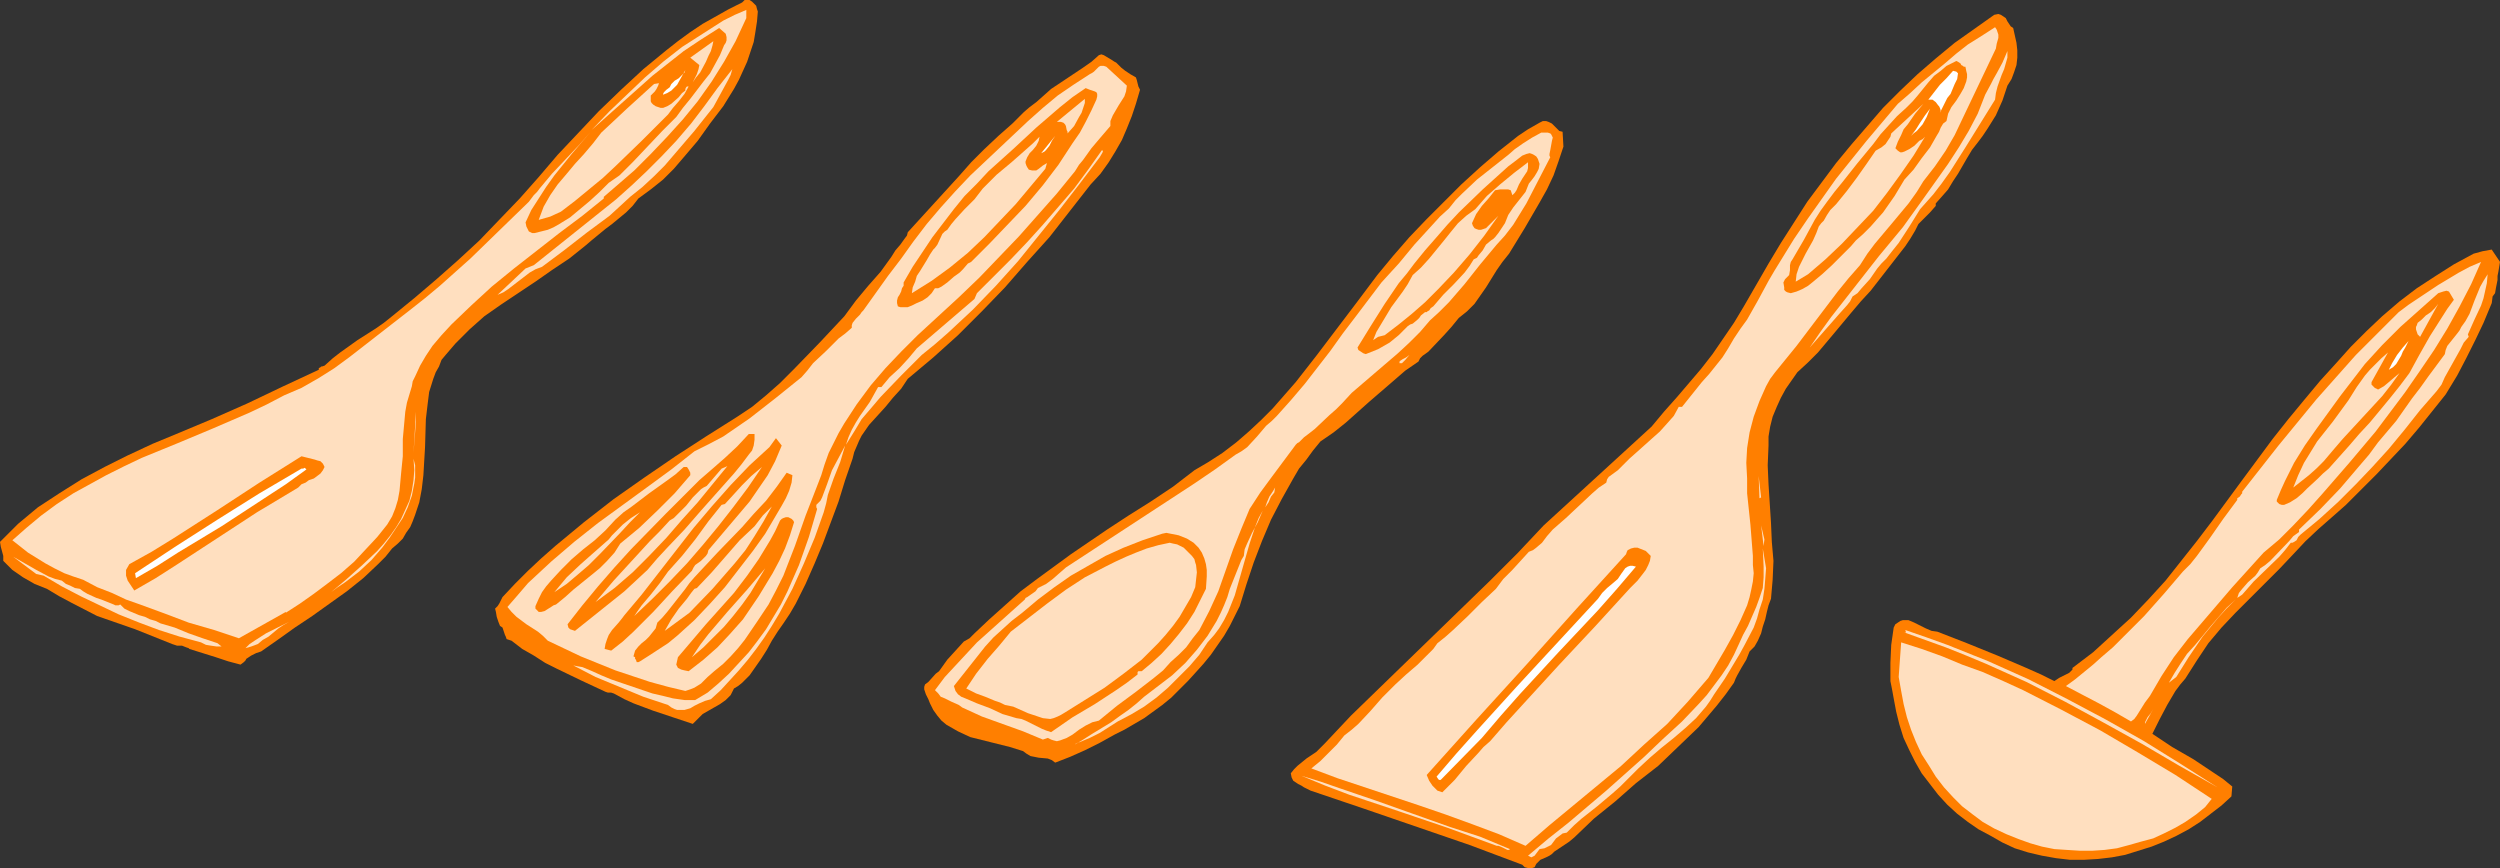 <?xml version="1.0" encoding="UTF-8" standalone="no"?>
<svg
   version="1.0"
   width="129.766mm"
   height="45.057mm"
   id="svg65"
   sodipodi:docname="Utensils 5.wmf"
   xmlns:inkscape="http://www.inkscape.org/namespaces/inkscape"
   xmlns:sodipodi="http://sodipodi.sourceforge.net/DTD/sodipodi-0.dtd"
   xmlns="http://www.w3.org/2000/svg"
   xmlns:svg="http://www.w3.org/2000/svg">
  <rect width="100%" height="100%" fill="#333333" stroke="none"/>
  <sodipodi:namedview
     id="namedview65"
     pagecolor="#ffffff"
     bordercolor="#000000"
     borderopacity="0.25"
     inkscape:showpageshadow="2"
     inkscape:pageopacity="0.0"
     inkscape:pagecheckerboard="0"
     inkscape:deskcolor="#d1d1d1"
     inkscape:document-units="mm" />
  <defs
     id="defs1">
    <pattern
       id="WMFhbasepattern"
       patternUnits="userSpaceOnUse"
       width="6"
       height="6"
       x="0"
       y="0" />
  </defs>
  <path
     style="fill:#ff7f00;fill-opacity:1;fill-rule:evenodd;stroke:none"
     d="m 148.672,2.262 -0.162,1.939 -0.323,2.1 -0.323,1.939 -0.646,1.939 -0.646,1.939 -0.808,1.777 -0.808,1.777 -0.97,1.777 -2.101,3.393 -2.586,3.393 -2.424,3.393 -2.747,3.231 -0.97,1.131 -0.97,1.131 -2.101,2.1 -2.424,1.939 -2.424,1.777 -1.131,1.454 -1.293,1.293 -2.747,2.262 -1.293,0.969 -2.747,2.262 -1.131,0.969 -3.232,2.585 -3.394,2.262 -3.232,2.262 -3.394,2.262 -3.394,2.262 -3.232,2.262 -2.909,2.585 -1.454,1.454 -1.293,1.293 -0.97,1.131 -0.97,1.131 -0.808,0.969 -0.485,1.293 -0.646,1.131 -0.485,1.293 -0.808,2.585 -0.323,2.585 -0.323,2.747 -0.162,5.493 -0.323,5.493 -0.323,2.747 -0.485,2.585 -0.808,2.424 -0.485,1.293 -0.485,1.131 -0.808,1.131 -0.646,1.131 -0.97,0.969 -1.131,0.969 -1.293,1.616 -1.454,1.454 -2.909,2.747 -3.232,2.585 -3.394,2.424 -3.394,2.424 -3.394,2.262 -3.394,2.424 -3.232,2.262 -0.97,0.323 -0.97,0.485 -0.97,0.646 -0.162,0.323 -0.323,0.323 -0.646,0.485 -2.424,-0.646 -2.424,-0.808 -2.586,-0.808 -2.586,-0.808 -0.162,-0.162 -0.485,-0.162 -0.808,-0.323 h -0.485 -0.485 l -0.97,-0.323 -7.272,-2.908 -3.717,-1.293 -3.717,-1.293 -5.01,-2.585 -2.424,-1.293 -2.424,-1.454 -2.424,-0.969 -2.262,-1.293 -2.101,-1.454 -0.97,-0.969 -0.808,-0.808 v -0.969 L 0.162,107.282 0,106.312 l 1.778,-1.777 1.778,-1.777 1.939,-1.616 1.939,-1.616 4.202,-2.747 4.363,-2.747 4.525,-2.424 4.525,-2.262 4.848,-2.262 4.686,-1.939 6.949,-2.908 6.949,-3.07 7.11,-3.393 6.949,-3.231 v -0.162 -0.162 l 0.323,-0.162 0.162,-0.162 h 0.162 l 0.485,-0.162 1.616,-1.454 1.454,-1.131 3.394,-2.424 3.555,-2.262 1.616,-1.131 1.616,-1.293 4.363,-3.555 4.363,-3.716 4.202,-3.716 4.202,-3.878 3.878,-4.039 4.04,-4.201 3.717,-4.201 3.717,-4.362 8.08,-8.563 4.363,-4.201 4.363,-4.039 4.525,-3.716 2.262,-1.777 2.424,-1.777 2.424,-1.616 2.586,-1.454 2.586,-1.454 2.586,-1.293 L 146.086,0 h 0.323 0.646 l 0.485,0.323 0.323,0.323 0.485,0.485 0.162,0.646 z"
     id="path1" />
  <path
     style="fill:#ffdfbf;fill-opacity:1;fill-rule:evenodd;stroke:none"
     d="m 146.409,3.555 -2.101,4.524 -2.262,4.039 -2.424,3.878 -2.747,3.878 -2.909,3.555 -3.07,3.393 -3.232,3.393 -3.232,3.231 -5.979,5.17 v 0.323 l -4.202,3.393 -4.525,3.393 -8.888,6.947 -4.363,3.555 -4.04,3.716 -3.878,3.716 -1.939,2.1 -1.778,2.1 -0.646,0.969 -0.646,0.969 -1.131,1.939 -0.97,2.1 -0.485,0.969 -0.162,0.969 -0.485,1.616 -0.485,1.616 -0.323,1.777 -0.162,1.777 -0.323,3.555 v 3.393 l -0.323,3.231 -0.323,3.555 -0.323,1.777 -0.485,1.616 -0.646,1.616 -0.97,1.616 -1.939,2.424 -2.262,2.424 -2.262,2.424 -2.586,2.262 -2.747,2.1 -2.586,1.939 -2.747,1.939 -2.747,1.777 v -0.162 l -9.211,5.17 -4.848,-1.616 -5.01,-1.454 -4.686,-1.777 -4.848,-1.777 -2.747,-0.969 -2.747,-1.293 -2.909,-1.131 -2.747,-1.454 -1.939,-0.646 -1.778,-0.646 -1.939,-0.969 -1.778,-0.969 -3.394,-2.1 -3.07,-2.424 2.747,-2.424 2.909,-2.424 3.07,-2.262 3.232,-2.1 3.232,-1.777 3.232,-1.777 3.555,-1.777 3.394,-1.616 7.11,-2.908 6.949,-2.908 7.11,-3.07 3.394,-1.616 3.394,-1.777 3.394,-1.454 3.394,-1.939 3.07,-1.939 3.07,-2.262 5.818,-4.524 5.818,-4.524 3.07,-2.424 2.909,-2.424 5.979,-5.332 5.656,-5.493 5.818,-5.655 0.485,-0.646 0.485,-0.646 0.646,-0.646 0.485,-0.646 2.424,-2.908 2.747,-2.908 2.586,-2.747 1.131,-1.293 1.131,-1.293 -3.717,4.362 -3.394,4.201 -1.616,2.262 -1.454,2.262 -1.454,2.262 -1.131,2.424 0.162,0.808 0.323,0.646 0.162,0.323 0.323,0.162 0.323,0.162 h 0.485 l 1.293,-0.323 1.293,-0.323 1.131,-0.485 1.131,-0.646 2.101,-1.293 1.939,-1.616 1.939,-1.616 1.939,-1.777 1.778,-1.777 2.101,-1.454 2.747,-2.747 5.656,-5.978 2.747,-2.747 1.293,-1.777 1.454,-1.777 2.586,-3.393 1.293,-1.616 0.97,-1.777 0.97,-1.777 0.808,-1.939 0.323,-0.485 0.162,-0.485 V 7.271 l -0.162,-0.646 -1.293,-1.131 -3.555,2.262 -3.394,2.262 -3.07,2.424 -3.07,2.424 -5.979,5.332 -5.979,5.332 3.555,-3.716 3.555,-3.393 3.394,-3.231 3.555,-3.07 3.717,-2.908 4.04,-2.585 4.04,-2.585 2.262,-1.131 2.262,-0.969 z"
     id="path2" />
  <path
     style="fill:#ff7f00;fill-opacity:1;fill-rule:evenodd;stroke:none"
     d="m 394.95,5.493 0.323,1.454 0.323,1.454 0.162,1.454 V 11.31 l -0.162,1.454 -0.485,1.454 -0.485,1.293 -0.808,1.293 -0.97,2.908 -1.293,2.908 -0.808,1.293 -0.808,1.293 -0.97,1.454 -0.97,1.293 -1.131,1.454 -0.97,1.616 -1.778,3.07 -0.97,1.454 -0.97,1.616 -1.131,1.293 -1.293,1.454 v 0.485 l -1.131,1.293 -1.131,1.131 -1.131,1.131 -0.323,0.646 -0.323,0.646 -0.97,1.616 -0.97,1.454 -2.262,2.908 -2.262,2.908 -2.262,2.908 -1.939,2.1 -1.778,2.1 -3.232,3.878 -3.394,4.039 -1.939,1.939 -2.101,1.939 -1.131,1.616 -1.131,1.616 -0.97,1.777 -0.808,1.777 -0.808,1.939 -0.485,1.939 -0.323,1.939 v 1.777 l -0.162,3.878 0.162,3.716 0.485,7.594 0.162,3.716 0.323,3.716 -0.162,3.716 -0.323,3.716 -0.485,1.293 -0.323,1.293 -0.323,1.454 -0.485,1.454 -0.323,1.293 -0.646,1.454 -0.646,1.131 -0.97,0.969 -0.646,1.616 -0.97,1.616 -0.808,1.454 -0.323,0.646 -0.323,0.808 -1.616,2.262 -1.778,2.262 -1.778,2.1 -1.778,2.1 -4.04,3.878 -3.878,3.716 -4.363,3.393 -4.04,3.555 -4.202,3.393 -3.878,3.716 -0.97,0.808 -0.97,0.646 -0.97,0.646 -0.97,0.646 -0.485,0.485 -0.485,0.323 -0.646,0.323 -1.131,0.485 -0.485,0.485 -0.323,0.323 -0.323,0.646 -0.485,0.162 h -0.808 l -0.646,-0.162 -0.485,-0.485 -10.342,-3.878 -10.342,-3.555 -10.342,-3.555 -10.504,-3.555 -1.293,-0.646 -0.485,-0.323 -0.646,-0.323 -0.485,-0.323 -0.485,-0.323 -0.323,-0.646 -0.162,-0.808 0.646,-0.808 0.646,-0.646 1.778,-1.454 1.939,-1.293 0.808,-0.808 0.808,-0.808 5.171,-5.493 5.494,-5.332 21.816,-21.166 5.333,-5.332 5.171,-5.493 21.17,-19.388 2.424,-2.908 2.586,-2.908 4.686,-5.493 2.262,-2.908 2.101,-3.07 2.101,-3.07 1.939,-3.231 2.424,-4.201 2.424,-4.201 2.424,-4.039 2.586,-4.039 2.586,-4.039 5.656,-7.594 3.07,-3.716 3.07,-3.555 3.07,-3.555 3.394,-3.393 3.394,-3.231 3.555,-3.07 3.717,-3.07 3.878,-2.747 3.878,-2.747 0.808,-0.162 0.485,0.162 0.485,0.323 0.485,0.323 0.323,0.646 0.646,0.969 z"
     id="path3" />
  <path
     style="fill:#ffdfbf;fill-opacity:1;fill-rule:evenodd;stroke:none"
     d="m 391.556,9.533 -3.232,6.786 -3.232,6.786 -1.616,3.393 -1.778,3.07 -2.101,3.07 -2.262,2.908 -1.293,2.1 -1.616,2.262 -3.232,3.878 -3.394,4.039 -1.454,1.939 -1.454,2.262 -2.262,2.585 -2.101,2.585 -4.04,5.332 -4.04,5.332 -2.101,2.585 -2.101,2.585 -0.97,1.293 -0.808,1.454 -0.646,1.454 -0.646,1.454 -1.131,3.07 -0.808,3.07 -0.485,3.07 -0.162,2.908 0.162,3.07 v 2.908 l 0.646,6.14 0.485,6.14 v 1.777 l 0.162,1.616 -0.162,1.616 -0.323,1.616 -0.323,1.454 -0.485,1.616 -1.293,2.908 -1.454,2.908 -1.616,2.908 -1.616,2.747 -1.616,2.747 -4.04,4.686 -4.04,4.362 -4.525,4.039 -4.525,4.201 -9.373,7.755 -4.686,3.878 -4.686,4.039 -5.171,-2.262 -5.171,-1.939 -5.333,-1.939 -5.171,-1.777 -5.333,-1.777 -5.333,-1.777 -5.333,-1.777 -5.171,-1.939 1.778,-1.454 1.616,-1.616 1.616,-1.616 1.454,-1.777 1.454,-1.131 1.293,-1.131 2.424,-2.585 2.262,-2.585 1.293,-1.293 1.293,-1.293 2.101,-1.939 2.262,-1.939 2.101,-2.1 0.97,-0.969 0.808,-1.131 1.616,-1.293 1.454,-1.293 2.909,-2.747 2.747,-2.747 2.747,-2.585 1.454,-1.939 1.778,-1.777 1.616,-1.777 1.616,-1.777 0.808,-0.323 0.646,-0.485 1.131,-0.969 0.97,-1.293 1.131,-1.293 2.586,-2.262 2.586,-2.424 2.586,-2.424 1.293,-1.131 1.454,-0.969 0.162,-0.646 0.323,-0.485 1.778,-1.293 0.97,-0.969 1.293,-1.293 1.454,-1.293 3.07,-2.747 1.454,-1.293 1.454,-1.616 1.293,-1.454 0.97,-1.777 h 0.646 l 2.586,-3.231 1.293,-1.616 1.454,-1.616 2.586,-3.231 1.131,-1.777 1.131,-1.939 1.293,-1.939 1.293,-1.777 2.101,-3.716 2.101,-3.878 1.131,-1.939 1.293,-2.1 2.586,-4.201 2.747,-4.039 2.747,-3.878 2.747,-3.878 5.979,-7.432 6.141,-7.271 2.424,-2.1 2.262,-2.1 4.525,-3.716 2.262,-1.939 2.262,-1.777 2.586,-1.616 2.747,-1.777 0.323,0.485 0.162,0.485 0.162,0.485 v 0.646 l -0.323,1.131 z"
     id="path4" />
  <path
     style="fill:#ffdfbf;fill-opacity:1;fill-rule:evenodd;stroke:none"
     d="m 135.905,16.157 0.323,-0.646 0.485,-0.969 0.323,-0.969 0.162,-0.808 -1.778,-1.454 4.525,-3.231 -0.162,0.808 -0.323,1.131 -0.485,0.969 -0.485,1.131 -1.131,2.1 -0.808,0.969 z"
     id="path5" />
  <path
     style="fill:#ffdfbf;fill-opacity:1;fill-rule:evenodd;stroke:none"
     d="m 391.395,19.55 -2.909,4.686 -2.909,4.686 -3.07,4.847 -1.616,2.262 -1.616,2.1 -1.293,1.454 -1.293,1.454 -2.101,3.393 -2.101,3.231 -1.293,1.616 -1.131,1.454 -0.97,0.969 -0.808,0.969 -1.454,2.1 -1.616,1.777 -0.808,0.969 -0.97,0.646 -0.485,0.969 -0.646,0.808 -1.454,1.616 -5.818,6.624 2.101,-3.07 2.101,-2.908 4.686,-5.978 4.686,-5.978 4.686,-5.655 4.525,-6.301 4.363,-6.14 2.101,-3.231 1.939,-3.231 1.778,-3.393 1.454,-3.716 1.131,-2.1 0.485,-0.969 0.646,-1.131 1.131,-2.1 0.485,-1.131 0.485,-1.131 v 1.293 l -0.323,1.131 -0.323,1.131 -0.485,1.131 -0.808,2.262 -0.323,1.293 z"
     id="path6" />
  <path
     style="fill:#ff7f00;fill-opacity:1;fill-rule:evenodd;stroke:none"
     d="m 222.846,15.188 0.162,0.485 0.162,0.646 0.162,0.646 0.323,0.646 -0.808,2.747 -0.808,2.424 -0.97,2.424 -0.97,2.262 -1.293,2.262 -1.293,2.1 -1.616,2.262 -1.939,2.1 -4.04,5.17 -4.04,5.17 -4.363,4.847 -4.363,5.009 -4.525,4.686 -4.686,4.686 -4.848,4.362 -5.01,4.201 -1.293,1.939 -1.616,1.777 -1.454,1.777 -1.616,1.777 -1.616,1.777 -1.454,2.1 -0.485,0.969 -0.485,1.131 -0.485,1.131 -0.323,1.293 -1.454,4.201 -1.293,4.201 -3.07,8.24 -1.616,3.878 -1.778,4.039 -1.939,3.878 -1.131,1.939 -1.293,1.939 -1.131,1.616 -1.131,1.777 -0.97,1.777 -1.131,1.777 -1.131,1.616 -1.131,1.616 -1.454,1.454 -0.808,0.646 -0.808,0.485 -0.323,0.646 -0.323,0.646 -0.97,0.969 -1.131,0.808 -1.131,0.646 -2.262,1.293 -0.97,0.969 -0.97,0.969 -3.878,-1.293 -1.939,-0.646 -1.939,-0.646 -3.878,-1.454 -1.778,-0.808 -1.778,-0.969 -0.323,-0.162 -0.485,-0.162 h -0.646 l -0.485,-0.162 -4.848,-2.262 -4.686,-2.262 -2.262,-1.131 -2.262,-1.454 -2.262,-1.293 -2.101,-1.616 -0.485,-0.162 -0.485,-0.162 -0.162,-0.485 -0.162,-0.323 -0.323,-0.969 -0.162,-0.485 -0.485,-0.323 -0.323,-0.808 -0.323,-0.969 -0.162,-0.969 -0.162,-0.646 0.485,-0.485 0.323,-0.485 0.162,-0.323 0.162,-0.323 0.323,-0.646 2.424,-2.585 2.586,-2.585 2.586,-2.424 2.747,-2.424 5.656,-4.686 5.818,-4.524 5.979,-4.201 6.141,-4.201 5.979,-3.878 6.141,-3.878 2.909,-1.939 2.747,-2.262 2.747,-2.424 2.586,-2.585 5.171,-5.332 4.848,-5.17 2.262,-3.07 2.424,-2.908 2.424,-2.747 2.101,-2.908 0.808,-1.293 0.97,-1.131 0.808,-1.131 0.485,-0.646 0.162,-0.646 5.01,-5.493 5.01,-5.493 2.424,-2.747 2.586,-2.585 2.747,-2.585 2.747,-2.424 1.131,-1.131 1.131,-1.131 1.131,-0.969 1.293,-0.969 1.454,-1.293 1.454,-1.293 6.302,-4.201 1.616,-1.131 1.454,-1.293 0.485,-0.162 0.485,0.162 0.808,0.485 0.808,0.485 0.485,0.323 0.323,0.162 0.97,0.969 0.808,0.646 0.97,0.646 z"
     id="path7" />
  <path
     style="fill:#ff7f00;fill-opacity:1;fill-rule:evenodd;stroke:none"
     d="m 385.577,13.087 0.162,0.808 0.162,0.646 V 15.188 l -0.162,0.808 -0.485,1.293 -0.646,1.131 -0.808,1.293 -0.97,1.293 -0.646,1.293 -0.323,1.454 -0.646,0.485 -0.485,0.808 -0.323,0.808 -0.485,0.808 -1.293,2.262 -1.616,2.1 -1.616,2.262 -1.778,1.939 -1.939,3.231 -2.262,3.231 -1.293,1.454 -1.131,1.293 -1.454,1.454 -1.454,1.293 -0.97,1.131 -1.293,1.293 -1.293,1.293 -1.131,1.131 -1.939,1.777 -1.939,1.616 -0.808,0.646 -1.131,0.646 -1.131,0.485 -1.131,0.323 -0.646,-0.162 -0.323,-0.162 -0.323,-0.323 v -0.485 l -0.162,-0.969 0.323,-0.646 0.485,-0.485 0.323,-0.323 0.162,-0.969 v -0.969 l 0.162,-0.646 0.323,-0.485 2.262,-3.878 2.101,-3.878 1.131,-1.777 1.293,-1.777 1.454,-1.939 1.454,-1.777 3.07,-3.878 3.07,-3.716 1.454,-1.939 1.616,-1.777 1.616,-1.777 1.778,-1.616 1.293,-1.293 0.97,-1.131 2.101,-2.585 1.131,-1.293 1.293,-0.969 1.131,-0.969 1.616,-0.808 0.323,-0.162 0.323,0.162 0.485,0.323 0.162,0.323 0.323,0.162 0.162,0.162 z"
     id="path8" />
  <path
     style="fill:#ffdfbf;fill-opacity:1;fill-rule:evenodd;stroke:none"
     d="m 221.069,16.803 -0.162,1.131 -0.323,0.969 -1.131,1.777 -1.131,1.939 -0.485,1.131 v 0.969 l -1.939,2.262 -1.778,2.1 -1.616,2.262 -0.808,0.969 -0.808,1.293 -3.555,4.362 -3.717,4.201 -3.717,4.201 -3.878,4.039 -3.878,4.039 -4.04,3.878 -4.04,3.716 -4.04,3.716 -3.232,3.231 -3.07,3.231 -2.909,3.393 -2.747,3.716 -2.424,3.716 -1.131,1.939 -1.939,3.878 -0.808,2.262 -0.646,2.1 -0.808,2.1 -1.131,2.908 -1.131,2.908 -2.101,5.978 -1.131,2.908 -1.131,2.908 -1.454,2.908 -1.454,2.747 -2.262,3.393 -2.424,3.555 -1.293,1.616 -1.454,1.616 -1.454,1.454 -1.778,1.454 -1.293,1.131 -1.293,1.293 -1.293,0.808 -0.808,0.323 -0.97,0.323 -3.394,-0.808 -3.555,-0.969 -3.394,-1.131 -3.394,-1.131 -6.787,-2.747 -6.464,-3.07 -0.97,-0.969 -0.97,-0.808 -2.262,-1.454 -1.939,-1.454 -0.97,-0.969 -0.808,-0.969 2.101,-2.424 1.939,-2.262 2.262,-2.1 2.262,-2.1 4.525,-3.878 4.686,-3.716 9.534,-6.947 4.848,-3.555 4.525,-3.555 2.909,-1.454 2.747,-1.454 2.586,-1.777 2.586,-1.777 5.171,-4.039 5.01,-4.039 1.131,-1.293 1.131,-1.454 2.586,-2.424 1.131,-1.131 1.293,-1.293 1.293,-0.969 1.293,-1.131 v -0.485 l 0.162,-0.485 0.646,-0.808 0.485,-0.485 0.323,-0.323 0.323,-0.485 0.323,-0.323 2.424,-3.393 2.424,-3.393 2.586,-3.393 2.424,-3.393 2.586,-3.393 2.747,-3.231 2.909,-3.231 2.909,-3.07 5.656,-5.332 5.656,-5.332 2.909,-2.585 2.909,-2.424 3.07,-2.1 3.232,-2.1 0.323,-0.162 0.485,-0.323 0.323,-0.323 0.323,-0.323 0.323,-0.323 0.323,-0.162 h 0.646 l 0.485,0.162 z"
     id="path9" />
  <path
     style="fill:#ffdfbf;fill-opacity:1;fill-rule:evenodd;stroke:none"
     d="m 139.945,21.004 -3.717,4.686 -3.878,4.524 -1.939,2.262 -2.101,2.1 -2.262,2.1 -2.424,1.939 -2.101,1.939 -1.939,1.777 -4.363,3.231 -4.363,3.393 -4.525,3.393 -1.293,0.485 -1.131,0.646 -4.202,3.231 -0.97,0.646 -1.131,0.485 5.494,-5.17 1.616,-0.646 6.464,-5.17 6.464,-5.17 3.232,-2.585 3.07,-2.747 2.909,-2.747 2.909,-2.908 2.909,-3.07 2.909,-3.393 2.586,-3.393 2.586,-3.555 2.909,-3.716 -0.323,1.131 -0.485,0.969 -0.97,1.777 -0.97,1.777 z"
     id="path10" />
  <path
     style="fill:#ffffff;fill-opacity:1;fill-rule:evenodd;stroke:none"
     d="m 130.088,18.58 v -0.162 l 0.162,-0.323 0.162,-0.162 0.323,-0.323 0.646,-0.485 0.162,-0.323 0.162,-0.323 0.646,-0.646 0.808,-0.485 0.808,-0.808 0.323,-0.323 0.162,-0.485 -0.808,1.454 -0.808,1.454 -0.646,0.646 -0.485,0.485 -0.808,0.485 z"
     id="path11" />
  <path
     style="fill:#ffffff;fill-opacity:1;fill-rule:evenodd;stroke:none"
     d="m 384.123,14.38 -0.162,1.131 -0.485,0.969 -0.808,1.939 -0.646,0.808 -0.485,0.969 -0.97,1.939 0.162,-0.485 -0.162,-0.485 -0.162,-0.323 -0.162,-0.162 -0.485,-0.646 -0.646,-0.485 h -0.808 l 2.262,-2.908 1.293,-1.293 1.293,-1.454 0.646,0.162 0.162,0.162 z"
     id="path12" />
  <path
     style="fill:#ffdfbf;fill-opacity:1;fill-rule:evenodd;stroke:none"
     d="m 128.149,20.519 0.485,0.323 0.485,0.162 0.485,0.162 h 0.485 l 0.808,-0.323 0.808,-0.485 1.454,-1.293 0.646,-0.808 0.646,-0.485 v -0.323 l 0.162,-0.323 0.162,-0.162 h 0.323 l -0.808,1.454 -1.131,1.454 -1.131,1.293 -0.97,1.293 -5.171,5.17 -5.01,4.847 -2.586,2.424 -2.747,2.262 -2.747,2.262 -2.747,2.1 -2.101,0.969 -1.131,0.323 -1.131,0.323 0.485,-1.293 0.485,-1.293 1.293,-2.262 1.454,-2.1 1.778,-2.1 1.616,-1.939 1.778,-1.939 1.778,-2.1 1.616,-2.1 2.424,-2.262 2.586,-2.424 5.333,-4.847 0.97,-0.162 -0.162,0.485 -0.323,0.646 -0.323,0.485 -0.485,0.485 -0.323,0.323 v 0.646 0.485 l 0.162,0.323 z"
     id="path13" />
  <path
     style="fill:#ff7f00;fill-opacity:1;fill-rule:evenodd;stroke:none"
     d="m 215.089,19.55 -0.97,2.1 -1.131,2.262 -1.131,2.1 -1.454,2.1 -2.747,4.201 -3.07,4.039 -3.394,4.039 -3.555,3.716 -3.555,3.716 -3.555,3.555 -0.646,0.323 -0.97,1.131 -0.646,0.646 -1.131,0.808 -1.293,1.131 -1.131,0.808 -0.646,0.323 h -0.646 l -0.646,0.969 -0.808,0.808 -0.97,0.646 -1.131,0.485 -0.97,0.485 -0.808,0.323 h -0.97 -0.485 l -0.485,-0.162 -0.162,-0.646 v -0.485 l 0.162,-0.646 0.323,-0.485 0.323,-0.646 0.162,-0.646 0.323,-0.485 v -0.646 l 1.778,-3.07 1.939,-2.908 1.939,-2.908 2.101,-2.747 2.101,-2.747 2.101,-2.585 2.424,-2.424 2.262,-2.424 4.848,-4.362 2.262,-2.1 2.262,-2.1 4.686,-4.039 2.424,-1.939 2.586,-1.777 0.808,0.323 0.97,0.323 0.323,0.162 0.162,0.323 v 0.485 z"
     id="path14" />
  <path
     style="fill:#ffdfbf;fill-opacity:1;fill-rule:evenodd;stroke:none"
     d="m 209.433,26.174 v -0.323 l -0.162,-0.323 -0.162,-0.808 -0.162,-0.323 -0.323,-0.323 -0.485,-0.162 h -0.485 -0.323 l 5.494,-4.524 v 0.808 l -0.323,0.969 -0.323,0.969 -0.485,0.808 -0.97,1.777 z"
     id="path15" />
  <path
     style="fill:#ffdfbf;fill-opacity:1;fill-rule:evenodd;stroke:none"
     d="m 371.841,29.082 0.485,0.485 0.485,0.323 h 0.323 l 0.485,-0.162 0.97,-0.485 0.97,-0.646 0.485,-0.485 0.485,-0.485 0.646,-0.323 0.485,-0.485 -2.262,3.716 -2.586,3.716 -2.586,3.555 -2.747,3.555 -3.07,3.231 -3.07,3.231 -3.232,3.07 -3.394,2.908 -2.424,1.454 0.162,-1.454 0.485,-1.454 0.646,-1.293 0.646,-1.293 1.454,-2.585 0.646,-1.454 0.485,-1.293 0.485,-0.646 0.485,-0.485 0.646,-1.131 0.646,-0.969 0.485,-0.485 0.646,-0.646 2.101,-2.585 1.939,-2.585 1.939,-2.747 1.778,-2.585 1.131,-0.646 0.808,-0.646 0.646,-0.969 0.323,-0.485 0.162,-0.646 6.302,-5.816 -0.808,0.969 -0.808,0.969 -1.454,2.1 -0.808,0.969 -0.485,1.131 -0.646,1.293 z"
     id="path16" />
  <path
     style="fill:#ffffff;fill-opacity:1;fill-rule:evenodd;stroke:none"
     d="m 374.912,26.659 0.97,-1.293 0.808,-1.293 0.97,-1.454 0.97,-1.293 -0.323,0.808 -0.323,0.808 -0.808,1.454 -1.131,1.293 -0.646,0.485 z"
     id="path17" />
  <path
     style="fill:#ff7f00;fill-opacity:1;fill-rule:evenodd;stroke:none"
     d="m 306.716,28.759 -0.97,2.908 -0.97,2.747 -1.293,2.747 -1.454,2.585 -2.909,5.009 -3.07,5.009 -1.293,1.616 -1.131,1.616 -2.101,3.393 -1.131,1.616 -1.131,1.616 -1.454,1.454 -1.616,1.293 -1.454,1.777 -1.454,1.616 -3.07,3.231 -1.131,0.808 -0.485,0.485 -0.323,0.646 -2.586,1.777 -2.424,2.1 -4.686,4.039 -4.525,4.039 -2.424,1.939 -2.586,1.777 -1.454,1.777 -1.293,1.777 -1.454,1.777 -1.131,1.939 -2.262,4.039 -2.101,4.039 -1.778,4.201 -1.616,4.201 -1.454,4.362 -1.293,4.201 -0.97,1.939 -0.97,1.939 -1.131,1.939 -2.586,3.716 -1.454,1.777 -1.454,1.616 -1.616,1.777 -1.616,1.616 -1.616,1.616 -1.778,1.454 -1.778,1.293 -1.778,1.293 -1.939,1.131 -1.939,1.131 -1.939,0.969 -2.909,1.616 -2.909,1.454 -2.909,1.293 -2.909,1.131 -0.646,-0.485 -0.808,-0.323 -1.778,-0.162 -0.808,-0.162 -0.808,-0.162 -0.808,-0.485 -0.646,-0.485 -2.586,-0.808 -2.586,-0.646 -2.586,-0.646 -2.586,-0.646 -2.424,-1.131 -1.131,-0.646 -1.131,-0.646 -0.97,-0.808 -0.808,-0.969 -0.808,-1.131 -0.646,-1.293 -0.323,-0.808 -0.485,-0.969 -0.323,-0.969 v -0.485 l 0.162,-0.485 0.646,-0.485 1.454,-1.616 0.646,-0.485 1.616,-2.262 1.616,-1.777 1.616,-1.777 1.131,-0.646 0.97,-0.969 2.909,-2.747 3.07,-2.747 3.07,-2.747 3.232,-2.424 6.626,-4.847 7.11,-4.847 4.202,-2.747 4.363,-2.747 4.363,-2.908 2.101,-1.616 2.101,-1.616 2.747,-1.616 2.747,-1.777 2.747,-2.1 2.424,-2.1 2.424,-2.262 2.262,-2.262 2.262,-2.585 2.262,-2.585 4.04,-5.17 4.04,-5.332 4.04,-5.332 3.878,-5.17 3.07,-3.716 3.232,-3.716 3.394,-3.555 3.394,-3.393 3.394,-3.393 3.717,-3.393 3.555,-3.07 3.878,-3.07 1.939,-1.293 1.131,-0.646 1.131,-0.646 0.323,-0.162 0.323,-0.162 h 0.646 l 0.485,0.162 0.646,0.323 0.485,0.485 0.485,0.485 0.485,0.485 0.646,0.162 z"
     id="path18" />
  <path
     style="fill:#ffdfbf;fill-opacity:1;fill-rule:evenodd;stroke:none"
     d="m 304.131,30.86 -4.686,9.048 -1.293,2.1 -1.293,2.1 -1.616,2.1 -1.616,1.777 -3.232,3.878 -3.07,3.878 -3.07,3.555 -1.939,1.939 -1.778,1.616 -1.939,2.262 -2.101,2.1 -2.262,2.1 -4.525,3.878 -2.262,1.939 -2.262,1.939 -1.939,2.1 -0.485,0.485 -0.646,0.646 -1.293,1.131 -2.909,2.747 -1.454,1.131 -0.646,0.485 -0.485,0.485 -0.485,0.485 -0.323,0.162 -0.162,0.162 -0.162,0.162 -4.686,6.301 -2.262,3.07 -2.101,3.231 -1.616,3.878 -1.616,4.039 -2.909,8.24 -1.778,3.878 -1.939,3.716 -1.293,1.616 -1.293,1.777 -1.454,1.454 -1.616,1.454 -1.454,1.616 -1.778,1.454 -3.555,2.747 -3.717,2.747 -3.555,2.908 -0.646,0.162 -0.646,0.162 -1.293,0.646 -1.293,0.808 -0.646,0.485 -0.646,0.485 -1.131,0.646 -1.293,0.485 -0.646,0.162 -0.646,-0.162 -0.485,-0.162 -0.646,-0.323 -0.97,0.323 -3.878,-1.616 -4.04,-1.454 -4.04,-1.454 -3.878,-1.777 -0.646,-0.485 -1.454,-0.646 -1.293,-0.646 -0.808,-0.323 -0.485,-0.646 -0.646,-0.646 1.939,-2.585 2.101,-2.262 2.101,-2.262 2.101,-2.262 4.686,-4.201 4.686,-4.201 0.162,-0.323 0.323,-0.162 1.616,-1.131 0.485,-0.646 1.616,-0.808 1.293,-0.969 1.293,-1.131 1.293,-1.131 8.403,-5.493 8.403,-5.493 8.403,-5.493 4.04,-2.747 4.04,-2.908 1.131,-0.646 1.131,-0.808 1.939,-2.1 1.778,-2.1 1.131,-0.969 0.97,-0.969 2.747,-3.07 2.747,-3.231 5.01,-6.463 2.424,-3.393 2.586,-3.393 5.01,-6.624 1.616,-1.777 1.778,-1.939 3.07,-3.716 3.394,-3.716 1.616,-1.777 1.778,-1.616 1.293,-1.616 1.293,-1.293 2.909,-2.747 3.07,-2.424 3.07,-2.424 1.293,-1.131 1.616,-1.131 1.778,-1.131 1.778,-0.969 h 0.808 0.485 l 0.485,0.162 0.162,0.162 0.162,0.323 0.162,0.323 -0.162,0.646 -0.323,1.777 -0.162,0.808 v 0.323 z"
     id="path19" />
  <path
     style="fill:#ffffff;fill-opacity:1;fill-rule:evenodd;stroke:none"
     d="m 204.262,30.052 2.747,-3.393 -0.646,0.969 -0.485,0.969 -0.646,0.808 -0.323,0.323 z"
     id="path20" />
  <path
     style="fill:#ffdfbf;fill-opacity:1;fill-rule:evenodd;stroke:none"
     d="m 201.838,33.283 0.646,0.162 h 0.323 0.485 l 0.485,-0.323 0.808,-0.646 0.808,-0.485 -0.323,1.131 -5.818,6.947 -3.07,3.231 -3.07,3.231 -3.232,3.07 -3.555,2.908 -3.555,2.585 -3.878,2.424 0.162,-1.131 0.485,-1.131 0.323,-1.131 0.646,-0.969 1.293,-2.1 0.646,-1.131 0.646,-0.969 0.323,-0.323 0.485,-0.646 0.97,-2.1 0.485,-0.485 0.485,-0.323 0.808,-1.131 0.808,-0.969 1.778,-1.939 1.939,-1.939 1.616,-2.1 1.454,-1.454 1.293,-1.293 2.909,-2.424 2.747,-2.424 1.454,-1.293 1.293,-1.293 -0.162,0.808 -0.485,0.969 -0.646,0.808 -0.646,0.646 -0.485,0.808 -0.323,0.808 v 0.323 l 0.162,0.485 0.162,0.323 z"
     id="path21" />
  <path
     style="fill:#ffdfbf;fill-opacity:1;fill-rule:evenodd;stroke:none"
     d="m 215.736,30.86 -4.04,5.332 -3.878,5.009 -4.04,5.009 -4.04,5.009 -4.363,4.847 -4.525,4.686 -4.848,4.524 -2.586,2.262 -2.586,2.1 -4.04,4.039 -4.04,4.201 -1.778,2.1 -1.939,2.262 -1.454,2.424 -1.616,2.585 0.485,-1.454 0.646,-1.454 0.808,-1.454 0.808,-1.293 1.939,-2.747 0.808,-1.454 0.808,-1.454 h 0.646 l 1.616,-1.939 1.939,-1.777 1.778,-1.939 1.616,-1.939 11.312,-9.694 0.485,-1.131 6.626,-6.624 3.232,-3.393 3.07,-3.393 3.07,-3.555 3.07,-3.555 2.747,-3.716 2.747,-3.878 0.162,0.323 -0.162,0.323 z"
     id="path22" />
  <path
     style="fill:#ff7f00;fill-opacity:1;fill-rule:evenodd;stroke:none"
     d="m 301.707,31.183 0.162,0.485 0.162,0.485 -0.162,0.969 -0.323,0.646 -0.485,0.808 -0.485,0.646 -0.646,0.808 -0.323,0.808 -0.323,0.808 -2.424,3.07 -0.97,1.454 -0.323,0.808 -0.323,0.808 -0.646,0.969 -0.646,0.969 -0.646,0.808 -0.323,0.323 -0.485,0.323 -0.97,0.808 -0.646,1.131 -0.808,0.969 -0.323,0.485 -0.646,0.323 -0.808,1.293 -0.97,1.293 -2.101,2.262 -2.101,2.1 -1.939,2.262 -0.485,0.323 -0.323,0.485 -0.323,0.162 -0.162,0.162 h -0.323 l -0.808,0.646 -0.323,0.485 -0.323,0.323 -0.97,0.808 -0.485,0.162 -0.485,0.323 -0.808,0.808 -0.97,0.969 -1.778,1.454 -2.262,1.293 -2.424,0.969 -0.485,-0.162 -0.485,-0.323 -0.485,-0.323 -0.162,-0.485 2.586,-4.201 2.747,-4.362 2.747,-4.039 1.616,-1.939 1.454,-1.939 2.101,-2.585 2.262,-2.585 2.101,-2.424 2.262,-2.424 4.686,-4.524 5.01,-4.524 0.646,-0.485 0.646,-0.485 1.454,-1.131 0.808,-0.323 0.646,-0.162 0.485,0.162 0.323,0.162 0.485,0.323 z"
     id="path23" />
  <path
     style="fill:#ffdfbf;fill-opacity:1;fill-rule:evenodd;stroke:none"
     d="m 299.283,34.091 -0.323,0.485 -0.323,0.485 -0.646,1.131 -0.485,1.131 -0.323,0.485 -0.485,0.485 -0.162,-0.485 -0.162,-0.485 -0.485,-0.162 h -0.485 -1.131 l -0.97,0.162 -1.293,1.616 -1.293,1.454 -1.131,1.616 -0.808,1.777 0.162,0.485 0.323,0.485 0.323,0.162 0.485,0.162 h 0.485 l 0.485,-0.162 0.485,-0.162 0.323,-0.323 2.101,-2.1 -2.747,3.878 -2.909,3.716 -3.07,3.555 -3.07,3.231 -1.293,1.293 -1.293,1.293 -2.586,2.262 -2.586,2.1 -2.747,2.1 -1.293,0.323 -0.485,0.323 -0.485,0.323 0.646,-1.616 0.97,-1.616 1.939,-3.231 2.262,-3.07 0.97,-1.454 0.97,-1.777 1.616,-1.454 1.616,-1.777 1.454,-1.777 1.454,-1.777 1.293,-1.616 1.454,-1.777 1.616,-1.454 1.778,-1.293 1.131,-1.293 1.131,-1.293 2.586,-2.262 2.747,-2.262 2.747,-2.1 v 1.131 l -0.162,0.646 z"
     id="path24" />
  <path
     style="fill:#ff7f00;fill-opacity:1;fill-rule:evenodd;stroke:none"
     d="m 490.455,51.379 -0.162,0.969 -0.162,0.969 -0.162,0.808 v 0.808 l -0.323,1.616 -0.162,0.969 -0.485,0.646 -0.162,1.293 -0.808,1.939 -0.808,1.939 -1.616,3.393 -1.778,3.555 -1.778,3.393 -2.262,3.716 -2.586,3.231 -2.586,3.231 -2.747,3.231 -5.656,5.978 -5.979,5.978 -2.747,2.424 -2.586,2.262 -2.586,2.424 -2.424,2.585 -2.747,2.908 -2.909,2.908 -5.656,5.655 -2.747,2.908 -2.586,3.07 -2.262,3.393 -1.131,1.777 -1.131,1.777 -0.97,1.131 -0.97,1.293 -1.616,2.747 -1.454,2.747 -1.454,2.908 3.878,2.585 4.202,2.424 3.878,2.585 1.939,1.293 1.778,1.454 -0.162,1.939 -1.939,1.777 -2.101,1.616 -2.101,1.616 -2.262,1.454 -2.424,1.293 -2.424,1.131 -2.424,0.969 -2.586,0.808 -2.586,0.808 -2.586,0.485 -2.747,0.323 -2.747,0.162 h -2.747 l -2.747,-0.323 -2.747,-0.485 -2.747,-0.646 -2.586,-0.808 -2.424,-1.131 -2.262,-1.293 -2.424,-1.293 -2.101,-1.454 -2.101,-1.616 -1.939,-1.777 -1.778,-1.939 -1.616,-2.1 -1.616,-2.1 -1.293,-2.262 -1.131,-2.262 -1.131,-2.424 -0.808,-2.585 -0.646,-2.585 -0.485,-2.585 -0.323,-1.777 -0.323,-1.616 v -1.777 -1.777 l 0.162,-3.555 0.485,-3.393 0.323,-0.646 0.485,-0.323 0.485,-0.323 0.485,-0.162 h 0.485 0.646 l 1.131,0.485 2.262,1.131 1.131,0.485 1.131,0.162 5.818,2.262 5.979,2.424 5.656,2.424 2.909,1.293 2.586,1.293 0.485,-0.323 0.485,-0.323 0.97,-0.485 0.97,-0.485 0.323,-0.323 0.323,-0.323 v -0.323 l 4.04,-3.07 3.717,-3.393 3.717,-3.393 3.394,-3.555 3.394,-3.716 3.07,-3.878 3.07,-3.878 3.07,-4.039 5.818,-7.917 5.979,-8.078 3.07,-3.878 3.07,-3.716 3.232,-3.878 3.232,-3.555 2.747,-3.07 3.07,-3.07 3.07,-2.908 3.394,-2.908 3.394,-2.585 3.717,-2.424 3.555,-2.262 3.878,-2.1 1.778,-0.485 1.778,-0.323 z"
     id="path25" />
  <path
     style="fill:#ffdfbf;fill-opacity:1;fill-rule:evenodd;stroke:none"
     d="m 466.054,84.662 -2.586,3.07 -2.586,3.07 -5.333,6.14 -2.747,3.07 -2.909,3.07 -2.747,2.747 -3.07,2.585 -3.07,3.393 -3.07,3.393 -5.818,6.786 -2.909,3.393 -2.747,3.555 -2.424,3.716 -1.131,1.939 -1.131,1.939 -0.97,1.293 -0.808,1.293 -0.808,1.293 -0.485,0.646 -0.646,0.485 -3.07,-1.777 -3.232,-1.777 -3.394,-1.777 -3.07,-1.616 1.778,-1.293 1.778,-1.454 1.778,-1.454 1.616,-1.454 2.262,-1.939 2.101,-2.1 4.04,-4.039 3.878,-4.362 3.717,-4.362 1.454,-1.454 1.293,-1.616 2.586,-3.555 2.586,-3.716 2.747,-3.716 v -0.162 -0.162 l 0.485,-0.323 0.323,-0.485 0.162,-0.162 v -0.323 l 7.11,-9.048 3.717,-4.524 3.717,-4.524 3.878,-4.362 3.878,-4.362 4.202,-4.201 4.202,-4.201 1.939,-1.454 1.939,-1.293 3.878,-2.585 4.04,-2.424 2.101,-1.131 2.262,-0.969 -1.939,4.362 -2.262,4.362 -2.424,4.362 -2.586,4.201 -2.747,4.039 -2.909,4.201 -2.909,3.878 z"
     id="path26" />
  <path
     style="fill:#ffdfbf;fill-opacity:1;fill-rule:evenodd;stroke:none"
     d="m 484.153,65.597 0.162,0.485 -0.97,1.131 -0.646,1.293 -3.07,5.493 -0.646,1.454 -0.97,1.293 -3.232,3.716 -3.07,3.878 -3.07,3.716 -3.232,3.555 -3.232,3.393 -3.394,3.393 -3.717,3.393 -3.717,3.07 -0.485,0.485 -0.323,0.646 -0.485,0.323 -0.323,0.162 h -0.323 l -1.131,1.454 -1.131,1.293 -5.01,4.847 -1.131,1.293 -1.131,1.293 -0.97,0.646 0.323,-0.969 0.646,-0.808 1.131,-1.293 1.454,-1.293 0.485,-0.646 0.485,-0.808 0.97,-0.646 0.97,-0.808 3.717,-3.878 0.808,-0.969 1.131,-0.808 v -0.485 l 4.202,-4.039 3.878,-4.039 3.717,-4.362 1.939,-2.262 1.778,-2.424 1.778,-2.1 1.778,-2.1 3.07,-4.362 1.616,-2.1 1.616,-2.262 3.232,-4.362 0.162,-0.808 0.323,-0.808 1.939,-2.424 0.485,-0.646 0.323,-0.646 0.808,-1.131 0.808,-1.454 0.97,-2.585 1.131,-2.747 0.646,-1.131 0.808,-1.293 -0.162,1.777 -0.323,1.454 -0.323,1.454 -0.485,1.454 -1.293,2.747 z"
     id="path27" />
  <path
     style="fill:#ff7f00;fill-opacity:1;fill-rule:evenodd;stroke:none"
     d="m 481.406,58.811 -1.293,1.777 -1.131,1.777 -2.262,3.555 -2.101,3.716 -1.939,3.555 -1.939,2.585 -1.939,2.424 -3.878,4.686 -2.101,2.262 -1.939,2.262 -4.04,4.524 -1.131,0.969 -0.97,0.969 -2.101,1.939 -0.97,0.969 -1.131,0.969 -1.293,0.808 -1.131,0.485 h -0.485 l -0.485,-0.162 -0.323,-0.323 -0.162,-0.162 V 98.072 l 0.808,-1.939 0.808,-1.777 1.778,-3.555 2.101,-3.393 2.262,-3.231 4.686,-6.463 4.848,-6.301 3.394,-3.716 3.555,-3.555 7.434,-6.624 0.97,-0.323 0.646,-0.162 0.485,0.162 z"
     id="path28" />
  <path
     style="fill:#ffdfbf;fill-opacity:1;fill-rule:evenodd;stroke:none"
     d="m 474.78,66.082 -0.485,-0.485 -0.162,-0.485 -0.162,-0.485 V 64.143 l 0.162,-0.323 0.162,-0.485 0.808,-0.646 0.808,-0.808 0.97,-0.646 0.808,-0.808 0.646,-0.808 z"
     id="path29" />
  <path
     style="fill:#ffffff;fill-opacity:1;fill-rule:evenodd;stroke:none"
     d="m 468.639,72.545 0.323,-0.646 0.323,-0.646 0.97,-1.616 1.131,-1.454 1.131,-1.293 -0.646,1.293 -0.485,0.808 -0.323,0.808 -0.97,1.616 -0.646,0.646 z"
     id="path30" />
  <path
     style="fill:#ffffff;fill-opacity:1;fill-rule:evenodd;stroke:none"
     d="m 278.921,67.536 -2.101,1.939 z"
     id="path31" />
  <path
     style="fill:#ffdfbf;fill-opacity:1;fill-rule:evenodd;stroke:none"
     d="m 465.246,74.968 v 0.485 l 0.323,0.323 0.323,0.323 0.646,0.323 1.131,-0.646 0.97,-0.808 1.131,-0.969 0.97,-0.808 -1.616,2.262 -1.778,2.262 -3.878,4.201 -3.878,4.201 -1.939,2.262 -1.778,2.1 -1.454,1.454 -1.454,1.293 -3.07,2.424 0.97,-2.424 1.131,-2.424 1.293,-2.1 1.293,-2.1 3.07,-3.878 3.07,-4.201 0.808,-1.293 0.808,-1.293 1.616,-2.262 0.97,-1.131 1.131,-1.131 1.131,-1.131 1.293,-1.131 z"
     id="path32" />
  <path
     style="fill:#ffdfbf;fill-opacity:1;fill-rule:evenodd;stroke:none"
     d="m 274.558,71.252 v -0.323 l 0.162,-0.162 0.485,-0.323 0.646,-0.323 0.646,-0.485 -0.808,0.969 -0.485,0.485 -0.162,0.162 z"
     id="path33" />
  <path
     style="fill:#ffdfbf;fill-opacity:1;fill-rule:evenodd;stroke:none"
     d="m 81.123,88.863 0.485,-8.078 v 1.939 l -0.323,4.039 z"
     id="path34" />
  <path
     style="fill:#ff7f00;fill-opacity:1;fill-rule:evenodd;stroke:none"
     d="m 148.025,85.147 v 1.131 l -0.162,1.131 -0.323,0.969 -0.646,0.808 -1.454,1.939 -1.454,1.777 -6.464,7.271 -3.232,3.716 -3.232,3.393 -2.101,2.262 -1.939,2.262 -4.525,4.201 -4.848,3.878 -4.848,3.878 -0.485,-0.162 -0.485,-0.162 -0.323,-0.323 -0.162,-0.646 2.909,-3.716 3.07,-3.716 3.232,-3.716 3.232,-3.555 6.787,-6.947 3.394,-3.393 3.232,-3.231 2.424,-2.1 2.586,-2.262 2.424,-2.262 2.262,-2.424 z"
     id="path35" />
  <path
     style="fill:#ff7f00;fill-opacity:1;fill-rule:evenodd;stroke:none"
     d="m 153.358,87.409 -1.293,3.07 -1.454,2.747 -1.778,2.585 -1.778,2.585 -8.08,9.533 -0.162,0.646 -0.323,0.485 -0.97,0.969 -1.131,0.808 -0.323,0.485 -0.323,0.646 -3.878,4.039 -1.778,1.939 -1.939,2.1 -3.878,3.878 -2.101,1.939 -2.262,1.777 -1.293,-0.323 0.162,-0.969 0.323,-0.969 0.323,-0.808 0.646,-0.969 1.293,-1.454 0.646,-0.808 0.485,-0.646 3.394,-4.039 3.394,-4.362 6.787,-8.725 3.555,-4.201 3.717,-4.201 3.717,-3.878 1.939,-1.777 1.939,-1.777 1.293,-1.777 z"
     id="path36" />
  <path
     style="fill:#ffdfbf;fill-opacity:1;fill-rule:evenodd;stroke:none"
     d="m 161.6,100.496 -1.778,5.009 -2.101,5.009 -2.262,5.009 -2.586,4.847 -1.454,2.424 -1.454,2.262 -1.616,2.262 -1.616,2.1 -1.778,2.1 -1.778,1.939 -1.778,1.939 -1.939,1.777 -1.131,0.323 -1.131,0.485 -0.97,0.485 -0.808,0.485 -1.131,0.323 h -0.97 -0.485 l -0.485,-0.162 -0.646,-0.323 -0.646,-0.485 -4.848,-1.616 -4.686,-1.939 -4.686,-1.939 -4.363,-2.262 0.808,0.162 0.97,0.162 1.939,0.808 1.778,0.808 1.939,0.808 8.08,2.747 2.101,0.485 1.939,0.485 2.262,0.323 h 2.101 l 2.424,-1.454 2.101,-1.777 2.101,-1.939 1.939,-2.1 1.939,-2.1 1.616,-2.1 1.778,-2.424 1.454,-2.424 1.454,-2.424 1.293,-2.585 1.131,-2.585 1.131,-2.585 0.97,-2.747 0.97,-2.747 1.616,-5.493 -0.162,-0.323 v -0.323 -0.162 l 0.323,-0.323 0.485,-0.485 0.162,-0.323 0.162,-0.323 0.97,-2.585 0.97,-2.747 1.293,-2.424 1.293,-2.424 -0.97,3.231 -1.293,3.231 -1.131,3.231 -0.323,1.616 z"
     id="path37" />
  <path
     style="fill:#ff7f00;fill-opacity:1;fill-rule:evenodd;stroke:none"
     d="m 63.67,91.61 -0.323,0.646 -0.485,0.646 -0.646,0.485 -0.646,0.485 -0.97,0.323 -0.646,0.485 -0.808,0.323 -0.646,0.646 -4.04,2.424 -4.04,2.424 -7.918,5.17 -7.918,5.17 -4.04,2.585 -4.202,2.424 -0.646,-0.969 -0.646,-0.969 -0.323,-0.969 v -1.131 l 0.646,-1.131 4.363,-2.424 4.202,-2.585 8.565,-5.493 8.403,-5.493 8.242,-5.17 0.646,0.162 0.646,0.162 1.293,0.323 0.485,0.162 0.646,0.162 0.485,0.485 z"
     id="path38" />
  <path
     style="fill:#ffdfbf;fill-opacity:1;fill-rule:evenodd;stroke:none"
     d="m 74.982,107.443 -2.101,2.424 -2.424,2.262 -2.747,2.1 -1.454,0.969 -1.293,0.969 3.07,-2.585 3.07,-2.747 2.909,-2.747 1.293,-1.454 1.293,-1.616 1.131,-1.616 0.97,-1.616 0.808,-1.777 0.808,-1.777 0.485,-1.939 0.323,-2.1 0.162,-1.939 -0.162,-2.262 0.323,1.293 v 1.131 1.293 l -0.162,1.131 -0.485,2.424 -0.808,2.262 -0.97,2.1 -1.293,1.939 -1.293,1.939 z"
     id="path39" />
  <path
     style="fill:#ffdfbf;fill-opacity:1;fill-rule:evenodd;stroke:none"
     d="m 116.837,118.107 1.778,-2.1 1.778,-2.1 3.555,-3.878 3.555,-3.878 1.939,-1.939 1.939,-2.1 0.808,-0.485 0.808,-0.808 1.616,-1.616 1.293,-1.616 1.616,-1.616 0.485,-0.323 0.646,-0.323 0.97,-1.131 0.97,-1.131 0.97,-1.131 1.131,-0.485 -5.818,7.109 -3.07,3.393 -3.07,3.555 -3.394,3.555 -3.232,3.231 -3.555,3.07 z"
     id="path40" />
  <path
     style="fill:#ff7f00;fill-opacity:1;fill-rule:evenodd;stroke:none"
     d="m 135.421,93.225 -3.07,3.555 -3.394,3.393 -3.555,3.393 -3.717,3.07 -1.131,1.777 -1.454,1.616 -1.454,1.454 -1.778,1.454 -3.394,2.747 -1.616,1.454 -1.778,1.454 -0.485,0.162 -0.485,0.323 -1.293,0.808 -0.646,0.162 h -0.485 l -0.162,-0.162 -0.162,-0.162 -0.323,-0.323 v -0.485 l 0.646,-1.454 0.646,-1.293 0.808,-1.131 0.97,-1.131 1.939,-2.1 2.101,-2.1 2.262,-1.939 2.262,-1.777 2.101,-1.939 1.939,-2.1 1.616,-1.454 1.616,-1.131 3.394,-2.585 3.394,-2.424 1.778,-1.293 1.616,-1.454 h 0.323 0.323 l 0.323,0.485 0.323,0.646 z"
     id="path41" />
  <path
     style="fill:#ffdfbf;fill-opacity:1;fill-rule:evenodd;stroke:none"
     d="m 124.432,120.854 0.646,-0.969 0.808,-1.131 1.778,-2.1 1.778,-2.262 1.616,-2.262 2.747,-3.07 2.586,-3.231 2.586,-3.555 2.586,-3.231 0.646,-0.162 1.778,-1.939 1.616,-1.777 1.778,-1.777 2.101,-1.777 -2.747,4.039 -2.909,3.878 -2.909,3.716 -3.07,3.716 -3.07,3.555 -3.394,3.555 -3.394,3.393 z"
     id="path42" />
  <path
     style="fill:#ffffff;fill-opacity:1;fill-rule:evenodd;stroke:none"
     d="m 60.115,92.094 -4.04,2.908 -4.202,2.747 -8.403,5.493 -8.565,5.17 -4.04,2.585 -4.202,2.424 v 0 l -0.162,-0.969 8.08,-5.332 8.08,-5.17 8.242,-5.17 8.242,-4.847 h 0.323 l 0.323,-0.162 0.162,0.162 z"
     id="path43" />
  <path
     style="fill:#ff7f00;fill-opacity:1;fill-rule:evenodd;stroke:none"
     d="m 155.459,93.225 -0.162,1.454 -0.485,1.616 -0.646,1.454 -0.808,1.454 -1.616,2.747 -1.616,2.747 -2.424,3.393 -2.747,3.555 -2.747,3.555 -2.909,3.231 -3.07,3.231 -3.394,3.07 -1.778,1.454 -3.717,2.424 -1.778,1.131 -0.323,0.162 h -0.323 l -0.162,-0.485 -0.162,-0.162 v -0.323 l -0.323,-0.162 0.323,-1.131 0.646,-0.808 0.646,-0.646 0.808,-0.646 0.646,-0.646 0.646,-0.808 0.646,-0.808 0.323,-1.131 0.97,-0.969 0.97,-1.131 1.778,-2.262 1.778,-2.262 0.808,-1.131 0.97,-1.131 2.262,-2.424 2.262,-2.424 4.848,-5.009 2.262,-2.585 2.424,-2.585 2.101,-2.747 1.939,-2.747 z"
     id="path44" />
  <path
     style="fill:#ffdfbf;fill-opacity:1;fill-rule:evenodd;stroke:none"
     d="m 345.177,97.749 -0.162,-4.362 0.485,4.201 z"
     id="path45" />
  <path
     style="fill:#ffdfbf;fill-opacity:1;fill-rule:evenodd;stroke:none"
     d="m 248.217,99.527 0.323,-0.969 0.485,-1.131 0.646,-0.969 0.485,-0.808 -0.162,0.969 -0.646,0.808 -0.485,1.131 z"
     id="path46" />
  <path
     style="fill:#ffdfbf;fill-opacity:1;fill-rule:evenodd;stroke:none"
     d="m 151.419,99.365 -1.616,2.908 -1.778,2.908 -1.778,2.747 -2.101,2.585 -4.363,5.009 -4.525,4.686 -4.848,3.555 1.293,-2.262 1.454,-2.1 1.616,-1.939 0.808,-1.131 0.646,-0.808 0.485,-0.162 v 0 l 2.909,-3.07 5.494,-6.301 2.909,-2.747 1.616,-2.1 0.97,-0.969 z"
     id="path47" />
  <path
     style="fill:#ffdfbf;fill-opacity:1;fill-rule:evenodd;stroke:none"
     d="m 236.905,126.024 -1.616,2.424 -1.939,2.262 -2.101,2.1 -2.101,2.1 -2.262,1.939 -2.424,1.777 -2.424,1.454 -2.747,1.454 -1.778,1.131 -1.778,1.131 -1.939,0.969 -1.939,0.808 -0.485,0.162 -0.323,0.162 -0.162,0.162 1.616,-0.969 1.778,-1.131 3.717,-2.262 1.778,-1.293 1.616,-1.131 1.616,-1.293 1.454,-1.293 2.747,-2.1 2.747,-2.1 2.586,-2.424 2.262,-2.585 2.101,-2.747 1.778,-2.908 0.808,-1.616 0.646,-1.454 0.646,-1.616 0.485,-1.616 0.323,-0.808 0.323,-0.808 1.293,-3.231 0.323,-0.808 0.485,-0.808 0.162,-1.293 0.485,-1.131 0.97,-2.1 1.131,-2.1 0.485,-1.131 0.485,-1.131 -0.808,1.454 -0.646,1.616 -1.131,3.393 -0.97,3.393 -0.97,3.393 -0.97,3.393 -0.646,1.616 -0.646,1.616 -0.808,1.616 -0.97,1.616 -0.97,1.293 z"
     id="path48" />
  <path
     style="fill:#ffdfbf;fill-opacity:1;fill-rule:evenodd;stroke:none"
     d="m 108.757,116.168 2.424,-2.908 2.747,-2.585 5.494,-4.847 0.646,-0.808 0.646,-0.646 1.454,-1.454 1.616,-1.293 1.778,-1.131 -1.939,1.939 -1.939,2.1 -4.04,4.201 -2.101,2.1 -2.262,1.939 -2.101,1.777 z"
     id="path49" />
  <path
     style="fill:#ff7f00;fill-opacity:1;fill-rule:evenodd;stroke:none"
     d="m 155.782,102.435 -0.808,2.585 -0.97,2.585 -1.131,2.424 -1.293,2.424 -2.747,4.524 -3.07,4.524 -2.586,2.908 -2.424,2.585 -2.747,2.424 -2.909,2.262 -0.808,-0.162 -0.646,-0.162 -0.646,-0.323 -0.323,-0.646 0.323,-1.454 2.747,-3.231 2.747,-3.231 5.494,-6.14 2.586,-3.393 2.262,-3.231 2.262,-3.716 0.97,-1.777 0.97,-2.1 0.323,-0.323 0.323,-0.162 0.485,-0.162 h 0.485 l 0.323,0.162 0.323,0.162 0.323,0.323 z"
     id="path50" />
  <path
     style="fill:#ffdfbf;fill-opacity:1;fill-rule:evenodd;stroke:none"
     d="m 345.985,107.12 -0.485,-4.039 0.646,2.747 z"
     id="path51" />
  <path
     style="fill:#ff7f00;fill-opacity:1;fill-rule:evenodd;stroke:none"
     d="m 234.158,106.474 0.97,0.969 0.646,0.969 0.485,1.131 0.323,1.131 0.162,1.131 v 1.293 l -0.162,2.424 -1.131,2.262 -1.131,2.262 -1.454,2.262 -1.616,2.1 -1.616,1.939 -1.778,1.939 -1.939,1.777 -1.939,1.616 h -0.323 -0.323 l -0.162,0.162 v 0.485 l -2.101,1.616 -2.101,1.454 -4.202,2.747 -4.363,2.585 -4.202,2.908 -0.97,-0.323 -0.808,-0.323 -1.616,-0.808 -1.616,-0.808 -0.808,-0.323 -0.97,-0.162 -2.747,-0.808 -2.424,-1.131 -2.586,-0.969 -2.262,-0.969 -0.808,-0.323 -0.646,-0.485 -0.485,-0.646 -0.323,-0.969 3.07,-3.878 3.07,-3.878 1.616,-1.777 1.778,-1.616 1.778,-1.616 2.101,-1.616 3.07,-2.585 3.232,-2.424 3.232,-2.262 3.394,-1.939 3.394,-1.939 3.555,-1.616 3.717,-1.454 3.878,-1.293 0.808,-0.162 0.808,0.162 1.616,0.323 1.616,0.646 z"
     id="path52" />
  <path
     style="fill:#ffdfbf;fill-opacity:1;fill-rule:evenodd;stroke:none"
     d="m 234.32,109.705 0.162,0.646 0.162,0.485 0.162,1.454 -0.162,1.454 -0.162,1.454 -0.808,1.939 -1.131,1.939 -1.131,1.939 -1.293,1.777 -1.454,1.777 -1.454,1.616 -1.616,1.616 -1.616,1.616 -3.555,2.747 -3.717,2.747 -3.878,2.424 -3.878,2.424 -0.808,0.485 -0.646,0.323 -0.808,0.323 -0.646,0.162 -1.454,-0.162 -1.454,-0.485 -1.454,-0.485 -1.454,-0.646 -1.454,-0.646 -1.616,-0.323 -0.97,-0.485 -0.97,-0.323 -1.939,-0.808 -1.778,-0.646 -1.939,-0.969 1.939,-2.908 2.262,-2.908 2.262,-2.585 2.262,-2.747 3.555,-2.747 3.555,-2.747 3.717,-2.747 3.717,-2.424 4.04,-2.1 1.939,-0.969 2.101,-0.969 1.939,-0.808 2.101,-0.808 2.262,-0.646 2.262,-0.485 0.646,0.162 0.808,0.162 0.646,0.323 0.646,0.323 1.131,1.131 0.485,0.485 z"
     id="path53" />
  <path
     style="fill:#ff7f00;fill-opacity:1;fill-rule:evenodd;stroke:none"
     d="m 323.846,109.059 -0.162,0.969 -0.323,0.808 -0.485,0.969 -0.485,0.646 -1.131,1.454 -1.454,1.454 -3.394,3.716 -3.394,3.716 -7.11,7.594 -6.949,7.594 -3.394,3.716 -3.232,3.716 -1.293,1.131 -1.131,1.293 -2.262,2.424 -2.262,2.747 -1.131,1.131 -1.293,1.293 -0.485,-0.162 -0.485,-0.162 -0.485,-0.485 -0.485,-0.485 -0.646,-0.969 -0.485,-1.131 9.858,-10.987 9.858,-10.825 9.696,-10.825 9.696,-10.664 0.162,-0.485 0.162,-0.323 0.646,-0.323 0.646,-0.162 h 0.646 l 0.808,0.323 0.808,0.323 0.485,0.485 z"
     id="path54" />
  <path
     style="fill:#ffdfbf;fill-opacity:1;fill-rule:evenodd;stroke:none"
     d="m 344.046,123.116 -1.778,3.393 -0.97,1.777 -0.97,1.616 -1.939,3.231 -2.101,3.07 -0.808,1.293 -0.808,1.131 -1.939,2.262 -2.101,1.939 -2.262,1.939 -2.424,1.939 -2.262,1.939 -2.262,2.1 -2.101,2.1 -1.454,1.454 -1.454,1.293 -3.07,2.585 -3.07,2.424 -1.454,1.293 -1.454,1.454 -0.808,0.162 -0.646,0.485 -0.646,0.485 -0.97,1.293 -0.646,0.323 -0.646,0.323 -0.97,0.162 -0.485,0.646 -0.485,0.646 -0.323,0.162 -0.323,0.162 -0.323,-0.162 -0.323,-0.162 4.04,-3.393 3.878,-3.07 7.434,-6.301 7.434,-6.624 3.555,-3.393 3.878,-3.555 3.232,-3.393 1.616,-1.777 1.454,-1.939 1.454,-1.939 1.293,-1.939 1.131,-2.1 0.97,-2.1 0.808,-1.777 0.97,-1.777 1.616,-3.716 0.646,-1.777 0.646,-1.939 0.162,-2.1 v -2.1 l -0.162,-3.555 0.323,1.939 0.323,1.939 -0.162,2.1 -0.162,1.939 -0.323,2.1 -0.646,1.939 -0.485,1.777 z"
     id="path55" />
  <path
     style="fill:#ffdfbf;fill-opacity:1;fill-rule:evenodd;stroke:none"
     d="m 12.12,113.906 0.808,0.646 0.808,0.323 0.97,0.485 0.97,0.162 0.646,0.485 0.808,0.485 1.778,0.808 0.97,0.323 0.808,0.323 0.808,0.323 0.808,0.323 0.323,0.162 h 0.323 0.323 l 0.323,-0.162 0.808,0.808 0.97,0.485 1.939,0.808 1.131,0.323 0.97,0.485 1.131,0.323 0.97,0.485 2.747,0.808 2.747,1.131 2.747,0.969 2.909,0.969 0.808,0.646 h -0.97 l -1.131,-0.162 -0.97,-0.162 -0.97,-0.485 -4.202,-1.131 -4.04,-1.293 -3.878,-1.454 -4.04,-1.616 -3.717,-1.777 -3.717,-1.777 -3.717,-1.939 -3.555,-2.1 -1.454,-0.323 -4.525,-3.393 1.131,0.646 1.131,0.646 2.262,1.293 2.424,1.293 1.293,0.485 z"
     id="path56" />
  <path
     style="fill:#ffffff;fill-opacity:1;fill-rule:evenodd;stroke:none"
     d="m 320.937,111.16 -3.717,4.362 -3.717,4.201 -7.757,8.24 -7.595,8.24 -3.717,4.201 -3.717,4.362 -8.08,8.24 h -0.323 l -0.162,-0.162 -0.323,-0.485 3.878,-4.524 4.04,-4.524 7.918,-8.725 7.918,-8.563 7.918,-8.563 0.808,-1.131 0.97,-0.969 0.97,-0.808 1.131,-0.969 0.323,-0.485 0.323,-0.485 0.808,-1.131 0.485,-0.323 0.485,-0.162 h 0.485 z"
     id="path57" />
  <path
     style="fill:#ffdfbf;fill-opacity:1;fill-rule:evenodd;stroke:none"
     d="m 135.744,128.932 1.616,-2.424 1.616,-2.1 3.717,-4.362 3.878,-4.362 1.778,-2.1 1.778,-2.1 -1.454,2.424 -1.454,2.424 -1.616,2.262 -1.778,2.262 -1.778,2.1 -2.101,2.1 -1.939,1.939 z"
     id="path58" />
  <path
     style="fill:#ffdfbf;fill-opacity:1;fill-rule:evenodd;stroke:none"
     d="m 426.947,132.81 -1.454,1.131 1.131,-1.939 1.131,-1.777 1.293,-1.939 1.616,-1.777 3.07,-3.716 3.07,-3.555 1.778,-1.616 -1.778,1.777 -1.616,1.777 -3.07,3.716 -2.747,4.039 z"
     id="path59" />
  <path
     style="fill:#ffdfbf;fill-opacity:1;fill-rule:evenodd;stroke:none"
     d="m 56.722,121.985 -1.131,0.646 -0.97,0.646 -0.97,0.808 -0.97,0.808 -1.131,0.646 -0.97,0.808 -1.293,0.485 -1.131,0.323 0.808,-0.808 0.97,-0.646 2.262,-1.454 2.262,-1.131 z"
     id="path60" />
  <path
     style="fill:#ffdfbf;fill-opacity:1;fill-rule:evenodd;stroke:none"
     d="m 435.027,154.46 -7.434,-4.201 -7.434,-4.362 -7.595,-4.201 -7.434,-4.039 -7.595,-3.878 -7.918,-3.555 -3.878,-1.616 -4.04,-1.616 -4.04,-1.454 -4.04,-1.454 h 0.323 l -0.162,-0.485 4.202,1.454 4.04,1.454 8.08,3.231 7.918,3.555 7.595,3.878 7.595,4.039 7.434,4.201 7.272,4.524 z"
     id="path61" />
  <path
     style="fill:#ffffff;fill-opacity:1;fill-rule:evenodd;stroke:none"
     d="m 104.232,125.539 -2.909,-1.939 z"
     id="path62" />
  <path
     style="fill:#ffdfbf;fill-opacity:1;fill-rule:evenodd;stroke:none"
     d="m 433.896,156.722 -1.293,1.616 -1.778,1.454 -2.101,1.454 -1.939,1.131 -2.262,1.131 -2.101,0.969 -2.424,0.646 -2.262,0.646 -2.424,0.646 -2.424,0.323 -2.424,0.162 h -2.424 l -2.586,-0.162 -2.424,-0.162 -2.424,-0.485 -2.262,-0.646 -2.262,-0.808 -2.424,-0.969 -2.424,-1.131 -2.262,-1.293 -1.939,-1.454 -2.101,-1.616 -1.778,-1.777 -1.778,-1.939 -1.616,-2.1 -1.293,-2.1 -1.454,-2.262 -1.131,-2.424 -0.97,-2.424 -0.808,-2.424 -0.646,-2.585 -0.485,-2.585 -0.485,-2.747 0.485,-6.786 4.04,1.293 4.04,1.454 3.878,1.616 4.04,1.454 4.04,1.777 3.878,1.777 7.595,3.878 7.595,4.039 7.434,4.362 7.272,4.362 z"
     id="path63" />
  <path
     style="fill:#ffdfbf;fill-opacity:1;fill-rule:evenodd;stroke:none"
     d="m 420.806,142.019 v -0.323 l 0.162,-0.323 0.323,-0.646 0.646,-0.808 0.485,-0.808 z"
     id="path64" />
  <path
     style="fill:#ffdfbf;fill-opacity:1;fill-rule:evenodd;stroke:none"
     d="m 284.416,162.215 5.979,1.939 5.818,2.424 -0.162,0.162 h -0.323 l -0.646,-0.323 -0.323,-0.162 -0.808,-0.323 h -0.323 l -9.696,-3.555 -9.534,-3.231 -9.696,-3.231 -4.686,-1.777 -4.686,-1.939 3.717,1.131 3.717,1.293 7.11,2.424 7.272,2.585 z"
     id="path65" />
</svg>
